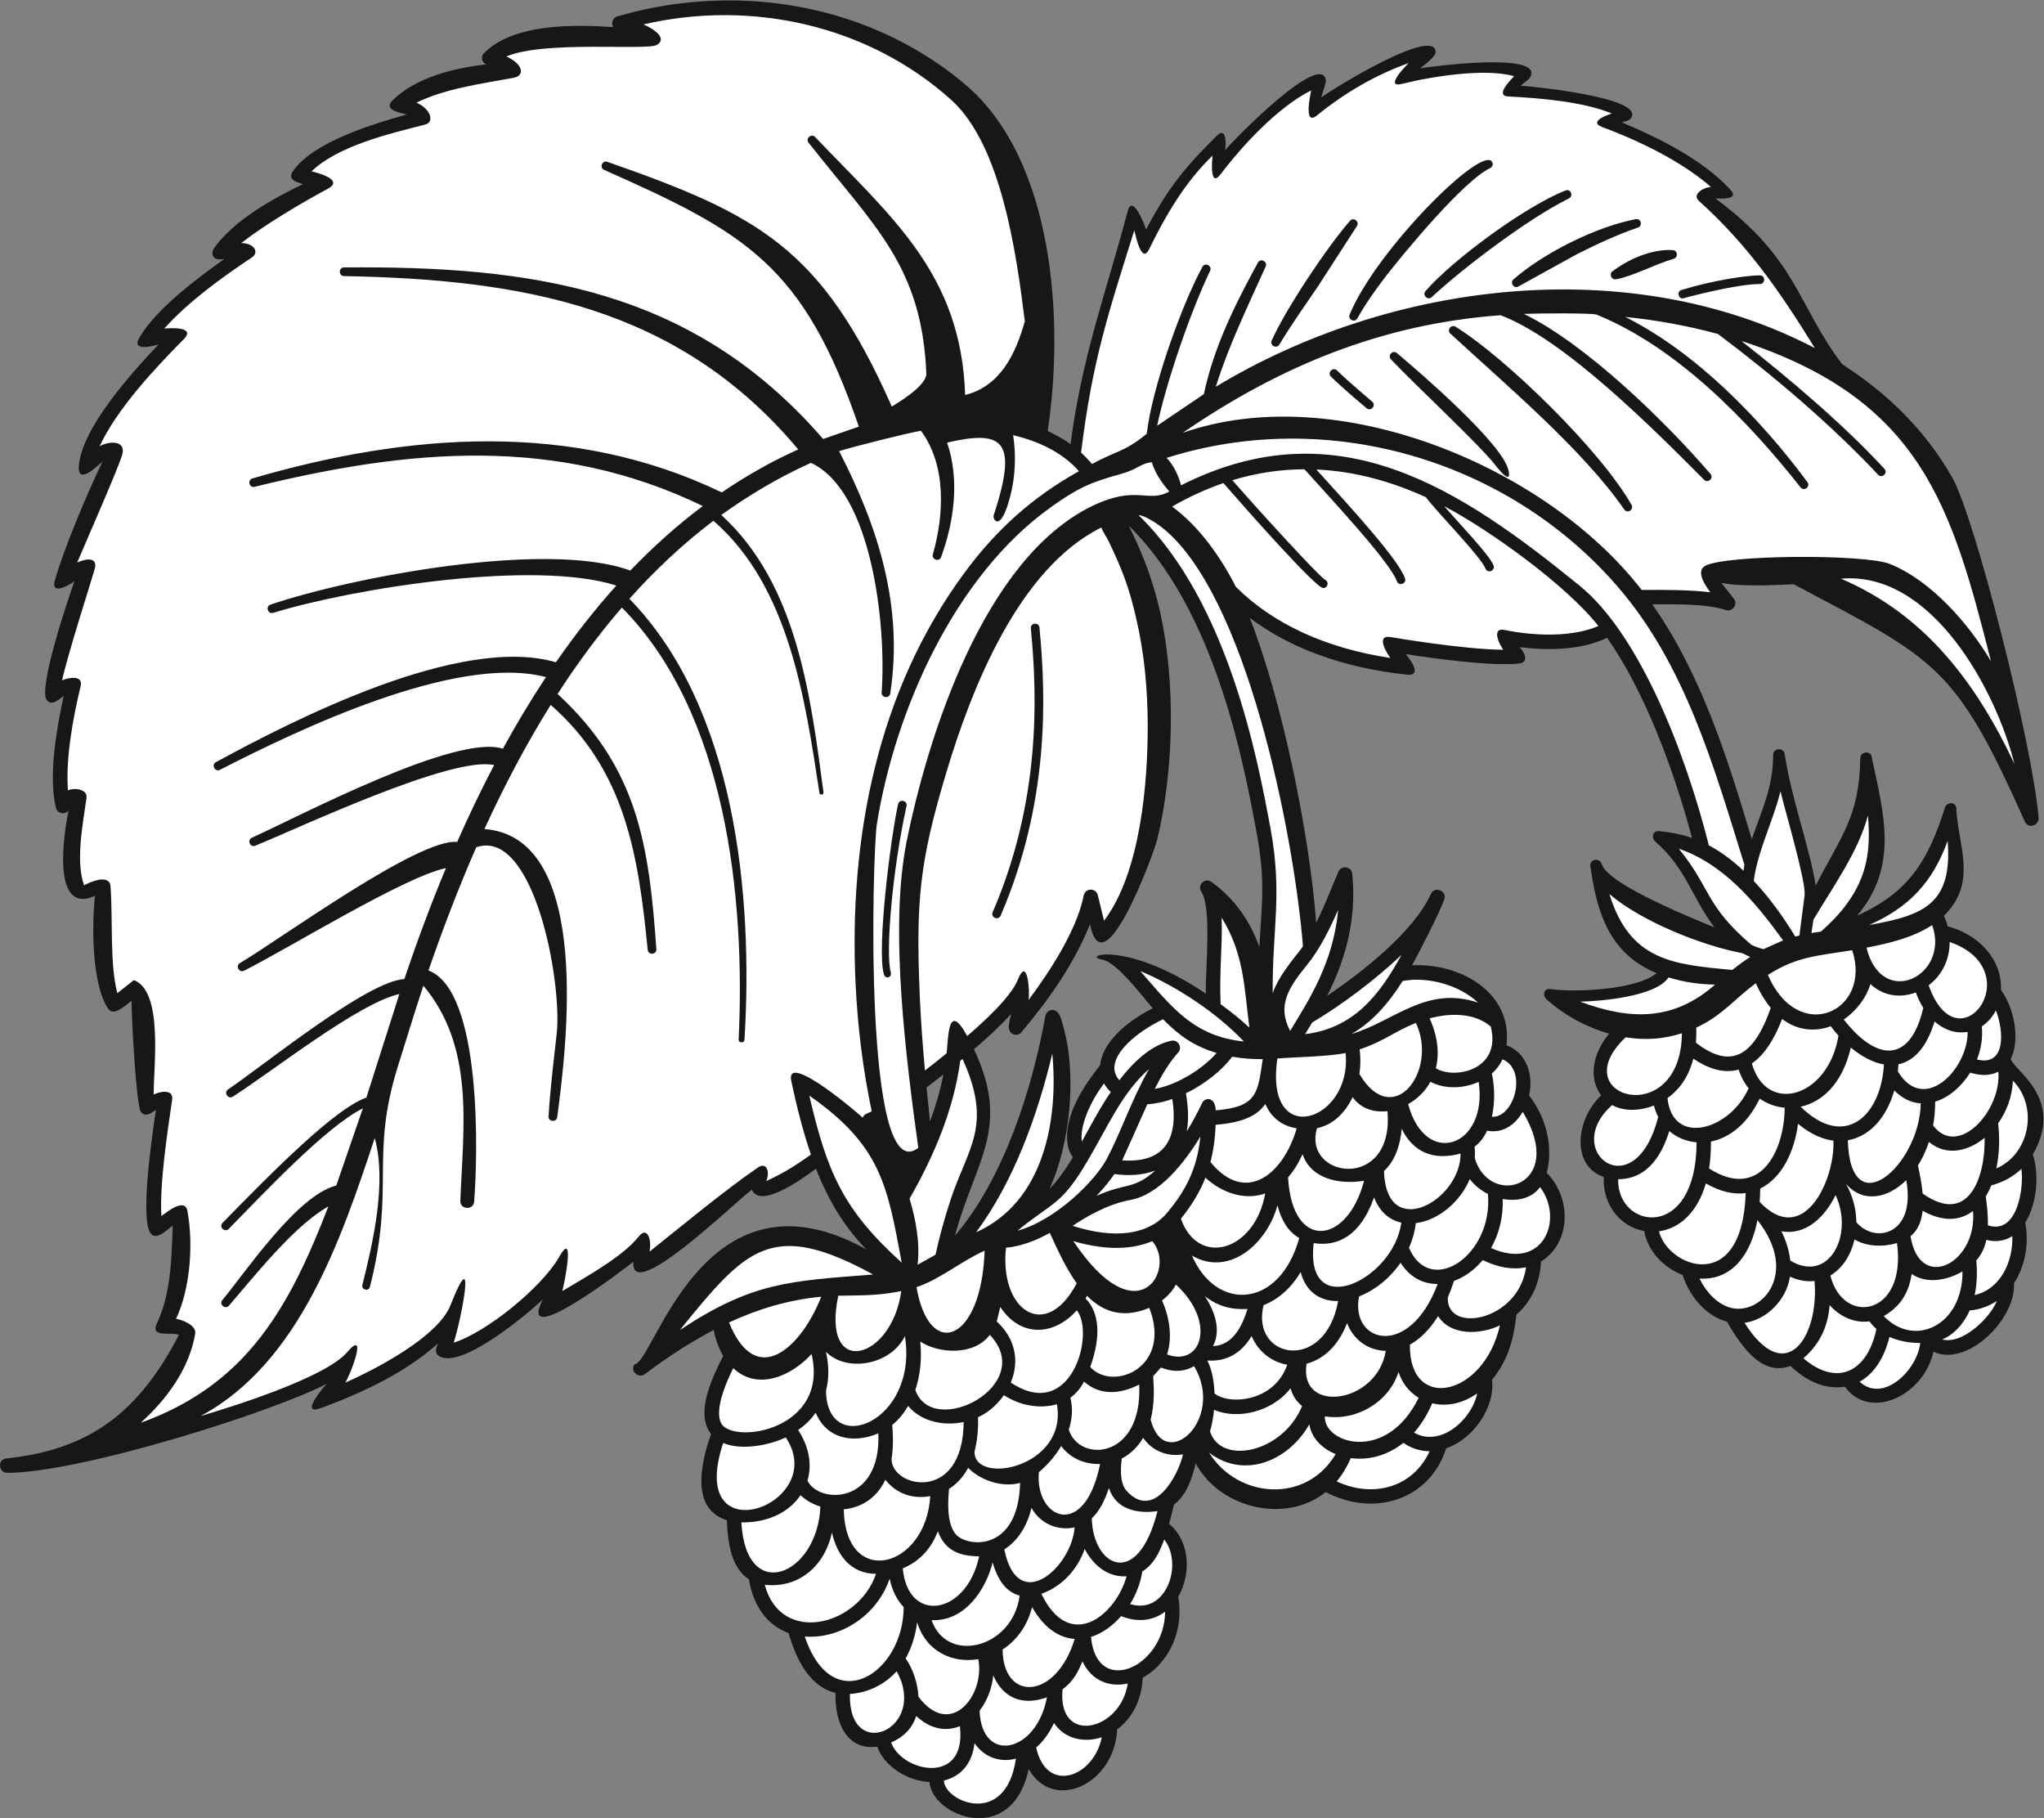 <?xml version="1.0" encoding="UTF-8" standalone="no"?>
<svg
   xmlns:dc="http://purl.org/dc/elements/1.1/"
   xmlns:cc="http://creativecommons.org/ns#"
   xmlns:rdf="http://www.w3.org/1999/02/22-rdf-syntax-ns#"
   xmlns:svg="http://www.w3.org/2000/svg"
   xmlns="http://www.w3.org/2000/svg"
   viewBox="0 0 471.76 419.533"
   height="419.533"
   width="471.76"
   xml:space="preserve"
   id="svg2"
   version="1.1"><rect x="0" y="0" width="471.76" height="419.533" fill="#808080" stroke="none"/><defs
     id="defs6" /><g
     transform="matrix(1.333,0,0,-1.333,0,419.533)"
     id="g10"><g
       transform="scale(0.1)"
       id="g12"><path
         id="path14"
         style="fill:#181717;fill-opacity:1;fill-rule:nonzero;stroke:none"
         d="m 3481.5,1314.32 c 16.76,33.14 6.01,87.57 -16.86,119.31 1.98,55.11 -41.09,96.9 -92.28,110.09 -1.59,6.16 -3.88,12.3 -6.52,18.45 59.47,58.14 23.76,122.58 21.39,186.03 -0.44,11.66 -16.39,11.37 -19.62,1.21 -29.22,-91.81 -62.03,-146.48 -152.03,-187.09 72.61,86.08 45.79,176.68 25.33,273.79 -0.66,12.03 -19.64,11.15 -19.84,-0.92 -1.6,-102.18 -33.85,-135.83 -77.27,-220.83 -10.02,64.44 -41.73,148.71 -53.75,227.8 -1.78,11.72 -19.86,10.57 -19.87,-1.53 -0.04,-56.08 -19.5,-94.68 -37.02,-145.99 -41.98,139.8 -86.89,284.91 -172.32,406.53 37.51,0.03 92.1,1.54 127.59,-9.9 11.41,-3.68 21.48,10.43 13.4,19.98 l -21.38,27.05 c 41.36,-8.48 122.47,-1.82 125.4,-2.44 246.66,-130.98 278.37,-137.98 400.17,-411 5.67,-12.75 24.27,-6.91 23.74,6.52 -10.67,129.87 -110.94,520.92 -149.12,588.48 -74.71,132.25 -187.19,191.88 -191.9,198.12 -77.24,102.27 -76.36,180.64 -218.63,285.84 6.39,-0.15 42.88,-3.39 26.26,14.81 -47.56,52.05 -123.82,89.8 -188.29,116.76 5.03,1.7 12.42,2.68 15.81,7.32 25.59,34.98 -165.25,54.46 -190.84,56.24 4.38,4.23 13.81,9.82 16.55,15.03 23.73,44.81 -178.06,17.31 -190.76,14.97 5.86,5.11 27.21,19.96 26.96,28.35 -1.28,44.63 -174.71,-61.46 -197.95,-78.67 1.35,6.94 8.61,25.8 7.79,30.33 -8.75,49.06 -155.14,-98.85 -174.36,-121.64 1.61,10.31 2.36,42.57 -14.8,24.57 -55.22,-54.39 -85.04,-91.32 -122.08,-162.03 -1.81,5.96 -23.34,63.85 -31.86,31.77 -37.62,-141.65 -79.1,-250.83 -98.95,-403.15 -12.61,9.02 -25.63,16.36 -39.59,22.67 28.43,185.6 12.93,468.81 -143.31,600.37 -113.94,95.94 -257.33,143.64 -402.49,144.98 h -13.15 c -62.65,-0.61 -125.48,-9.86 -186.24,-27.58 -7.86,-2.3 -11.26,-11.65 -6.96,-18.53 -67.717,4.45 -172.495,6.84 -224.077,-45.37 -5.859,-5.93 -3.593,-16.14 4.145,-19.29 -55.078,-5.96 -121.352,-22.16 -162.309,-62.19 -17.254,-16.88 15.231,-21.76 24.551,-24.55 -56.656,-15.72 -162.984,-47.51 -197.347,-98.61 -9.618,-14.31 8.16,-19.13 17.906,-21.65 -52.446,-25.29 -121.063,-63.52 -154.77,-112 -3.441,-4.94 -5.672,-22.98 18.739,-17.53 -46.754,-33.34 -117.579,-85.88 -147.204,-136.02 -14.996,-25.39 23.731,-14.63 32.864,-12.25 -43.914,-46.52 -134.368,-145.34 -137.868,-211.81 -1.718,-32.64 34.223,3.83 40.879,8.92 -26.652,-55.56 -65.296,-146.69 -82.129,-204.53 -8.352,-28.71 25.593,-8.35 33.653,-2.56 -8.629,-23.35 -64.27,-187.13 -47.629,-205.83 9.641,-10.84 20.719,2.15 28.906,7.36 -11.957,-56.41 -26.754,-137.35 -13.336,-193.53 2.398,-10.02 15.739,-12.82 21.965,-4.4 -8.203,-38.87 -30.645,-182.49 45.707,-147.91 -5.371,-46.53 -6.359,-151.78 22.633,-195.34 9.824,-14.78 31.406,6.9 40.601,13.76 0.157,-33.27 8.172,-181.32 16.157,-192.21 7.867,-10.72 18.32,-1.78 26.195,3.24 -4.047,-25.89 -29.004,-188.21 -9.25,-213.73 10.188,-13.169 27.414,5.71 38.227,13.36 -2.086,-57.173 -2.754,-116.736 -27.418,-169.255 -12.286,-26.16 25.57,-13.77 38.144,-20 C 241.016,704.758 158.074,638.152 10.898,622.676 3.555,621.895 0.078,616.516 0,610.945 v -0.261 c 0.051,-6.407 4.605,-12.957 12.969,-12.911 130.355,0.793 462.824,106.946 552.539,154.09 -1.094,-1.383 -50.68,-57.175 -8.914,-41.668 70.011,25.957 145.242,60.696 201.687,111.621 -2.843,-7.312 -6.683,-16.203 1.758,-21.75 38.18,-25.078 157.449,76.379 179.82,97.922 -47.746,-92.383 144.241,55.125 156.881,65.274 -6.38,-74.688 173.91,101.458 205.11,124.768 15.51,-36.71 98.84,27.58 111.06,36.29 20.08,-52.02 47.93,-100.09 87.5,-140.023 -282.89,157.803 -368.57,-198.606 -401.73,-198.606 -8.41,-11.589 6.71,-25.476 18.07,-16.89 38.02,28.719 77.23,54.39 119.01,76.265 3.01,-15.73 8.17,-30.808 16.55,-44.761 -32.87,-62.739 -42.74,-107.61 -21.17,-135.305 -23.83,-66.992 -28.3,-131.934 27.32,-149.16 1.74,-40.996 8.2,-83.098 38.31,-102.402 7.66,-47.04 32.3,-79.825 68.64,-92.969 11.37,-39.871 34.14,-92.656 81.29,-103.535 -1.82,-52.391 20.37,-100.364 72.3,-93.008 11.21,-33.809 52.64,-59.735 90.43,-61.36 3.59,-58.805 142.09,-114.16 171.76,22.461 42.6,-75.387 148.52,-26.512 153.21,68.832 24.01,17.696 42.14,47.996 44.23,89.286 5.15,2.863 10.21,6.191 15.07,10.046 29.4,23.313 56.47,69.59 46.48,130.403 22.01,37.976 21.32,94.64 -15.92,126.023 2.83,10.324 5.6,21.477 8.45,33.352 19.93,14.48 30.14,40.398 37.68,71.281 41.11,-77.773 155.54,-105.48 225,-49.797 85.53,-44.504 180.22,-12.48 208.67,75.828 48.86,16.914 85.21,73.301 79.25,118.625 41.12,48.907 39.66,107.078 42.74,113.106 25.47,22.343 40.33,54.328 42.09,91.621 49.71,30.137 55.82,106.097 9.93,153.637 9.7,35.3 4.68,88.41 -30.48,133.75 7.9,35 -3.86,73.92 -39.17,86.88 10.94,91.96 -80.85,142.81 -163.52,138.4 8.78,15.65 48.79,92.92 55.94,114.58 4.81,14.57 -16.92,23.04 -23.25,9.07 -30.08,-66.47 -120.78,-136.6 -179.8,-176.58 27.35,53.9 52.15,124.96 43.64,211.43 -1.23,12.54 -18.9,15.29 -23.92,3.75 -12.65,-29.06 -22.86,-57.09 -38.55,-88.6 -11.73,155.61 -59.93,388.25 -115.01,527.63 70.77,-53.03 163.22,-86.6 272.03,-98.11 28.37,-2.94 4.49,27.78 -1.85,35.47 50.42,-7.76 150.23,-21.46 195.86,-16.17 19.47,2.25 8.34,20.03 1.4,28.25 37.24,-4.77 101.2,-7.82 151.32,16.21 64.18,-91.55 115.3,-227.19 146.93,-346.41 -18.98,6.5 -38.53,10.07 -57.51,11.82 -10.57,0.95 -13.28,-11.79 -6.21,-17.96 54.09,-47.22 62.24,-94.95 102.6,-148.88 -32.59,14.03 -183.84,73.44 -195.2,109.69 -3.7,11.83 -21.43,8.97 -19.62,-3.83 11.36,-80.59 32.72,-150.91 114.72,-184.97 -35.61,-29.55 -144.71,-33.45 -183.61,-27.48 -12.04,1.84 -14.71,-10.91 -6.49,-18.22 30.66,-27.15 67.38,-47.35 107.88,-59 -26.81,-31.73 -37.38,-74.6 -13.86,-106.88 -43.73,-40.73 -52.66,-121.76 4.55,-141.18 -2.48,-45.39 26.33,-85.85 70.13,-93.58 5.19,-33.049 32.43,-63.127 66.23,-75.952 12.82,-39.429 42.46,-71.765 76.95,-81.043 31.08,-54.113 65.26,-93.027 109.89,-76.511 29.18,-27.485 60.88,-41.25 94.27,-35.949 42.95,-59.668 136.51,-15.723 153.37,60.671 57,-27.683 143.07,55.332 139.37,118.372 19.14,29.21 26.45,68 19.59,105.042 20.61,33.06 24.38,84.25 13.08,117.93 56.09,97.16 -33.29,145.35 -38.27,165.41 v 0 z m -1306.49,395.7 c 16.04,-86.06 10.22,-119.47 5.47,-201.91 -15.87,45.15 -44.26,85.41 -83.51,112.87 -11.01,7.73 -24.46,-6.03 -17.02,-17.23 18.47,-27.79 7.05,-132.83 7.87,-176.45 -136.99,92.64 -217.03,65.64 -179.91,59.08 26.27,-4.65 69.19,-63.01 87.96,-84.37 -53.08,-27.01 -87.42,-63.53 -90.9,-97.8 -0.41,-3.83 -63.49,-70.7 -56.98,-134.01 1.06,-10.47 4.5,-19.22 9.76,-26.14 -13.51,-22.43 -26.27,-39.9 -40.63,-54.78 36.44,79.08 48.02,200.11 23.02,284.27 -2.26,7.62 -5.05,23.36 -15.73,25.26 -6.97,1.22 -13.2,-3.51 -14.43,-10.34 -22.68,-126.33 -71.92,-281.17 -156.43,-379.95 33.95,127.98 97.95,185.78 32.77,322.46 22.51,19.23 44.4,39.06 64.5,61.18 -1.74,-9.18 -8.39,-25.96 0.2,-33.17 5.28,-4.42 13.16,-3.76 17.61,1.55 47.18,56.14 91.1,118.37 118.67,186.97 23.1,-116.11 110.98,124.11 116.49,146.98 28.92,120.43 31.91,271.58 5.08,392.49 -11.64,52.45 -30.15,102.32 -54.51,150.24 149.48,-145.37 199.07,-411.36 220.65,-527.2 v 0 z m -541.55,-422.54 c -5.63,-28.55 -13.19,-54.23 -23.13,-81.53 -2.12,19.62 -4.1,39.23 -6.01,58.82 9.76,7.5 19.47,15.09 29.14,22.71 v 0 0" /><path
         id="path16"
         style="fill:#feffff;fill-opacity:1;fill-rule:nonzero;stroke:none"
         d="m 3454.47,1395.84 c 0.45,0.81 0.76,1.69 1.19,2.52 13.4,-33.07 19.07,-97.72 -32.71,-85.08 7.09,17.87 10.46,37.54 8.43,57.4 9.22,6.09 17.19,14.55 23.09,25.16 v 0 0" /><path
         id="path18"
         style="fill:#feffff;fill-opacity:1;fill-rule:nonzero;stroke:none"
         d="m 2936.98,1368.46 c 45.49,21.31 63.4,47.22 103.09,76.83 8.03,-17.79 16.79,-31.83 25.89,-42.82 -27.55,-78.49 -65.71,-109.76 -129.59,-60.09 0.69,8.11 0.93,16.78 0.61,26.08 v 0 0" /><path
         id="path20"
         style="fill:#feffff;fill-opacity:1;fill-rule:nonzero;stroke:none"
         d="m 3192.38,1382.57 c 22.26,15.11 39.19,37.97 46.14,61.25 21.94,-20.34 51.03,-24.94 78.63,-14.46 3.9,-10.41 8.25,-19.24 12.9,-26.75 -22.78,-97.46 -81.37,-92.48 -137.67,-20.04 v 0 0" /><path
         id="path22"
         style="fill:#feffff;fill-opacity:1;fill-rule:nonzero;stroke:none"
         d="m 3349.59,1379.12 c 18.46,-16.21 38.62,-21.22 57.3,-18.1 0.8,-63.45 -75.17,-143.72 -120.8,-68.47 0.43,4.08 0.76,8.23 0.95,12.44 28.36,6.1 49.35,31.03 62.55,74.13 v 0 0" /><path
         id="path24"
         style="fill:#feffff;fill-opacity:1;fill-rule:nonzero;stroke:none"
         d="m 3204.6,1333.95 c 17.81,-14.87 37.71,-25.92 57.38,-29.25 -5.16,-89.28 -67.98,-148 -144.25,-73.15 35.45,7.74 71.82,37.75 86.87,102.4 v 0 0" /><path
         id="path26"
         style="fill:#feffff;fill-opacity:1;fill-rule:nonzero;stroke:none"
         d="m 3033.25,1306.48 c 20.68,14.13 37.98,39.57 52.39,76.89 27.88,-21.03 58.25,-22 84.18,-12.48 4.14,-5.55 8.62,-11.01 13.38,-16.28 -17.27,-106.98 -124.55,-138.04 -149.95,-48.13 v 0 0" /><path
         id="path28"
         style="fill:#feffff;fill-opacity:1;fill-rule:nonzero;stroke:none"
         d="m 3010.37,1295.78 c 3.92,-12.14 9.77,-23.08 17.27,-32.35 -32.35,-72.58 -131.85,-101.16 -140.48,-16.98 18.5,13.39 35.9,33.79 44.71,68.28 23.25,-15.71 50.43,-26.62 78.5,-18.95 v 0 0" /><path
         id="path30"
         style="fill:#feffff;fill-opacity:1;fill-rule:nonzero;stroke:none"
         d="m 2962.47,1171.34 c 29.83,5.89 61.49,27.59 84.42,74.2 12.57,-8.75 27.27,-14.32 43.21,-15.74 -0.4,-74.46 -42.57,-161.47 -130.89,-105.17 2.15,13.74 3.32,29.23 3.26,46.71 v 0 0" /><path
         id="path32"
         style="fill:#feffff;fill-opacity:1;fill-rule:nonzero;stroke:none"
         d="m 3047.73,1089.8 c 39.2,19.42 59.45,66.29 65.46,112.13 22.94,-18.96 43.77,-26.9 61.31,-29.09 2.5,-71.65 -53.55,-185.098 -127.7,-106.02 0.51,7.41 0.87,15.03 0.93,22.98 v 0 0" /><path
         id="path34"
         style="fill:#feffff;fill-opacity:1;fill-rule:nonzero;stroke:none"
         d="m 3178.23,1078.52 c 32.31,-69.28 -11.93,-153.481 -78.43,-113.332 -1.93,17.71 -7.71,35.082 -15.34,50.752 43.82,-7.59 75.91,26.42 93.77,62.58 v 0 0" /><path
         id="path36"
         style="fill:#feffff;fill-opacity:1;fill-rule:nonzero;stroke:none"
         d="m 3210.98,1001.79 c 21.61,-12.767 50.56,-13.196 73.6,-6.231 17.08,-127.485 -94.2,-143.555 -115.33,-56.125 22.45,13.476 36,37.257 41.73,62.356 v 0 0" /><path
         id="path38"
         style="fill:#feffff;fill-opacity:1;fill-rule:nonzero;stroke:none"
         d="m 3214.14,1031.81 c -0.19,21.6 -5.69,44.42 -17.8,66.15 30.37,-34.91 73.64,-23.89 104.22,6.49 17.35,-95.21 -55.03,-110.778 -86.42,-72.64 v 0 0" /><path
         id="path40"
         style="fill:#feffff;fill-opacity:1;fill-rule:nonzero;stroke:none"
         d="m 3199.43,1173.51 c 40,7.05 67.96,42.06 80.43,86.29 13.37,-13.78 29,-21.38 45.82,-22.44 -1.82,-106.76 -122.13,-213.17 -126.25,-63.85 v 0 0" /><path
         id="path42"
         style="fill:#feffff;fill-opacity:1;fill-rule:nonzero;stroke:none"
         d="m 3328.93,1081.28 c -1.22,14.17 -3.95,30.3 -8.12,48.52 7.55,11.93 14.01,25.64 19.01,40.81 30.25,-25.29 67.82,-16.32 96.51,7.16 1.23,-68.91 -27.96,-152.79 -107.4,-96.49 v 0 0" /><path
         id="path44"
         style="fill:#feffff;fill-opacity:1;fill-rule:nonzero;stroke:none"
         d="m 3308,1007.41 c 11.92,9.78 18.87,24.11 20.96,44.11 31.27,-17.64 61.72,-19.74 87.17,-0.51 7.99,-90.112 -92.27,-142.194 -108.13,-43.6 v 0 0" /><path
         id="path46"
         style="fill:#feffff;fill-opacity:1;fill-rule:nonzero;stroke:none"
         d="m 3347.08,1199.14 c 2.35,12.95 3.5,26.77 3.58,41.19 23.63,7.17 45.23,25.69 60.64,50.19 17.48,-5.29 34.16,-5.83 48.73,1.65 5.77,-67.73 -70.05,-150.44 -112.95,-93.03 v 0 0" /><path
         id="path48"
         style="fill:#feffff;fill-opacity:1;fill-rule:nonzero;stroke:none"
         d="m 3375.74,1516.71 c 141.25,-49.08 14.6,-220.22 -36.35,-74.92 23.79,18.05 36.48,44.97 36.35,74.92 v 0 0" /><path
         id="path50"
         style="fill:#feffff;fill-opacity:1;fill-rule:nonzero;stroke:none"
         d="m 3345.42,1545.91 c 31.49,-87.48 -87.11,-146.98 -113.71,-39 38.91,7.45 80.25,17.26 113.71,39 v 0 0" /><path
         id="path52"
         style="fill:#feffff;fill-opacity:1;fill-rule:nonzero;stroke:none"
         d="m 3206.99,1502.51 c 34.97,-106.06 -93.3,-165.38 -145.97,-42.75 50.52,32 84.79,32.81 145.97,42.75 v 0 0" /><path
         id="path54"
         style="fill:#feffff;fill-opacity:1;fill-rule:nonzero;stroke:none"
         d="m 3487.91,1825.09 c -66,139.21 -153.52,257.68 -300.27,320.47 157.04,13.87 267.86,-192.08 300.27,-320.47 v 0 0" /><path
         id="path56"
         style="fill:#feffff;fill-opacity:1;fill-rule:nonzero;stroke:none"
         d="m 2354.19,1330.87 c 41.72,13.76 61.15,31.47 97.31,45.76 39.39,-82.7 -39.68,-187.01 -97.7,-88.47 1.97,13.83 2.21,28.22 0.39,42.71 v 0 0" /><path
         id="path58"
         style="fill:#feffff;fill-opacity:1;fill-rule:nonzero;stroke:none"
         d="m 2187.84,888.074 c 23.27,8.996 46.28,27.199 64.17,57.324 8.92,-34.05 33.06,-50.718 64.92,-50.242 -22.78,-125.461 -152.13,-100.097 -129.09,-7.082 v 0 0" /><path
         id="path60"
         style="fill:#feffff;fill-opacity:1;fill-rule:nonzero;stroke:none"
         d="m 2254.49,713.32 c -33.99,-81.711 -141.31,-102.715 -159.43,-43.601 3.25,10.508 5.65,23.426 6.91,37.234 43.24,-18.457 102.43,-1.738 132.54,37.102 4.06,-13.645 9.61,-21.723 19.98,-30.735 v 0 0" /><path
         id="path62"
         style="fill:#feffff;fill-opacity:1;fill-rule:nonzero;stroke:none"
         d="m 1381.93,671.914 c 12.78,9.043 21.59,17.703 30.55,29.856 18,-44.25 63.98,-54.575 108.25,-35.579 5.47,-123.086 -102.43,-123.269 -122.68,-81.875 8.37,27.981 2.72,58.899 -16.12,87.598 v 0 0" /><path
         id="path64"
         style="fill:#feffff;fill-opacity:1;fill-rule:nonzero;stroke:none"
         d="m 1262.23,858.152 c 51.09,23.625 103.72,39.289 159.66,44.485 -33.44,-85.86 -111.89,-162.508 -159.66,-44.485 v 0 0" /><path
         id="path66"
         style="fill:#feffff;fill-opacity:1;fill-rule:nonzero;stroke:none"
         d="m 1566.85,834.434 c 23.53,-149.7 -135.96,-211.661 -136.6,-94.075 4.68,18.196 5.84,40.403 -0.13,66.946 35.26,-36.035 111.86,-23.399 136.73,27.129 v 0 0" /><path
         id="path68"
         style="fill:#feffff;fill-opacity:1;fill-rule:nonzero;stroke:none"
         d="m 1451.46,904.395 c 39.5,0.878 67.45,-0.418 109.03,8.027 -16.4,-120.606 -139.51,-152.488 -109.03,-8.027 v 0 0" /><path
         id="path70"
         style="fill:#feffff;fill-opacity:1;fill-rule:nonzero;stroke:none"
         d="m 1883.44,1138.48 c 36.44,61.98 59.49,117.2 106,158.29 -28.94,-50.56 -49.71,-111.67 -73.15,-155.66 -19.32,-36.18 -85.98,-105.02 -154.55,-124.22 61.99,50.96 75.43,42.82 121.7,121.59 v 0 z m 137.61,-90.26 c -32.09,-38.49 -90.7,-46.33 -163.82,-22.88 18.93,12.91 59.21,37.58 99.73,44.81 51.31,9.14 95.01,66.24 121.47,109.76 -5.88,-58.1 -26.86,-95.03 -57.38,-131.69 v 0 z m 1351.25,643.67 c 8.3,-108.89 -40.16,-128.93 -136.04,-145.8 69.38,30.64 110.16,74.24 136.04,145.8 v 0 z m -1377.9,655.22 c -19.71,-1.76 -23.5,-11.99 -54.56,-20.54 -52.69,-14.52 -74.29,-24.31 -120.95,-57.69 -165.73,-118.53 -268.97,-350.42 -300.66,-548.19 -7.6,-47.51 -24.31,-634.95 71.75,-560.31 -20.38,148.64 -50.74,378.31 -20.35,529.34 37.01,183.89 133.82,490.58 321.34,581.58 77.28,37.51 96.07,4.32 133.69,25.2 -12.47,14.08 -25.27,32.48 -30.26,50.61 v 0 z m -424.79,-595.16 c -24.96,-112.36 -36.46,-255.06 -27.35,-287.46 2.66,-9.5 -9.27,-12.96 -11.95,-3.44 -12.4,44.13 11.78,236.15 24.67,294.16 2.13,9.59 16.79,6.43 14.63,-3.26 v 0 z m 1165.6,381.33 c -205.71,167.11 -418.53,311.01 -690.3,173.91 -4.12,16.56 -13.09,35.31 -24.99,47.5 277.29,87.77 588.51,-1.76 779.58,-221.25 118.47,-136.08 167.82,-312.71 220.73,-482.7 l -1.27,-10.82 c -17.91,16.9 -37.91,32.25 -60.18,44.08 -41.28,163.81 -121.08,365.88 -223.57,449.28 v 0 z m -479.23,-623.51 c -1.47,-5.71 -40.53,-46.22 -52.37,-81.74 -1,110.86 17.46,171.44 -4.03,286.56 -22.05,118.34 -72.72,390.09 -228.24,540.99 10.56,-0.37 30.88,-13.88 39.45,-20.51 146.62,-113.43 229.41,-530.48 245.19,-725.3 v 0 z m 480,-96.31 c 35.03,0.52 131.63,8.88 152.98,41.89 26.48,-8.12 53.04,-12.01 80.52,-12.39 -70.56,-62.43 -145.52,-62.43 -233.5,-29.5 v 0 z m 50.63,186.23 c 53.76,-46.22 158.39,-88.99 230.48,-102.42 4.35,-2.41 8.82,-4.54 13.41,-6.4 -10.88,-7.05 -21.23,-14.68 -31.19,-22.58 -102.72,9.52 -177.24,15.92 -212.7,131.4 v 0 z m 120.28,78.44 c 78.51,-27.22 133.03,-93.15 180.41,-158.66 l -33.85,-15.16 c -7.27,1.8 -14.33,4.24 -21.03,7.49 -80.22,68.43 -69.94,97.92 -125.53,166.33 v 0 z m 175.88,99.55 c 8.02,-33.59 43.62,-153.87 41.91,-179.23 l -9.1,-70.45 c -2.4,-0.6 -4.78,-1.29 -7.17,-1.93 -20.7,34.08 -44.39,67.14 -71.89,96.3 6.71,52.15 34.25,105.11 46.25,155.31 v 0 z m 57.05,-222.44 c 33.4,56.31 77.87,117.67 94.38,180.29 5.16,-58.23 -1.18,-104.85 -36.67,-153.01 -12.62,-17.39 -27.98,-33.09 -44.55,-47.76 l -16.52,-2.53 c 1.18,7.65 2.31,15.34 3.36,23.01 v 0 z m -822.96,16.99 c -8.22,-92.7 -52.47,-158.79 -83,-209.4 -23.35,43.53 -2.47,75.33 28.97,113.9 22.38,27.45 39.99,63.22 54.03,95.5 v 0 z m 109.73,-77.87 c -39.36,-72.18 -83.97,-126.85 -166.93,-137.23 l 12.27,20.1 c 52.24,31.12 109.92,74.58 154.66,117.13 v 0 z m 132.55,-82.64 c -89.53,30.27 -145.29,-32.25 -219.26,-54.38 35.07,20.16 63.08,51.21 88.83,91.91 44.1,7.97 98.01,-6.91 130.43,-37.53 v 0 z m -405.45,-67.25 c -87.15,8.92 -124.6,59.31 -179.3,121.86 63.21,-26.29 132.5,-72.39 179.3,-121.86 v 0 z m -38.52,214.43 c 38.92,-62.45 39.13,-121.56 48.07,-190.44 -18.03,16.67 -30.72,26.47 -49.8,40.62 -2.54,55.01 3.51,102.85 1.73,149.82 v 0 z M 1177.23,845.098 c 114.63,141.093 158.45,192.202 334.48,96.062 -145.58,-11.433 -208.51,-13.055 -334.48,-96.062 v 0 z m 224.06,405.672 c 124.12,-86.64 135.03,-155.2 160,-289.09 -101.45,91.46 -129.22,156.43 -160,289.09 v 0 z m 261.33,60.25 c 1.33,1.1 2.63,2.16 3.94,3.26 52.53,-115.13 9.88,-152.61 -20.15,-242.21 -10.64,-31.86 -19.37,-63.89 -26.66,-96.738 l -30.96,-17.297 c 4.39,38.031 -2.97,77.655 -13.91,114.385 42.16,73.87 76.37,153.75 87.74,238.6 v 0 z m 27.43,-296.86 c 65.02,87.19 106.96,204.1 131.95,309.32 10.98,-116.18 -15.07,-257.07 -131.95,-309.32 v 0 0" /><path
         id="path72"
         style="fill:#feffff;fill-opacity:1;fill-rule:nonzero;stroke:none"
         d="m 1911.56,1271.86 c 2.8,-5.04 6.59,-10.06 11.73,-14.97 -19.64,-28.78 -32.07,-52.86 -50.15,-85.91 -3.78,26.02 12.99,67.09 38.42,100.88 v 0 0" /><path
         id="path74"
         style="fill:#feffff;fill-opacity:1;fill-rule:nonzero;stroke:none"
         d="m 2053.32,1254.8 c 32.81,15.94 62.63,39.72 80.07,63.31 17.62,-3.14 35.33,-4.35 52.95,-4.18 -8.63,-59.37 -9.63,-82.74 -81.43,-88.62 -0.59,23.3 -18.39,23.77 -23.93,11.9 -7.35,-15.67 -16.21,-32.21 -26.18,-48.29 3.49,18.76 2.95,40.8 -1.48,65.88 v 0 0" /><path
         id="path76"
         style="fill:#feffff;fill-opacity:1;fill-rule:nonzero;stroke:none"
         d="m 2106.5,1324.55 c -24.42,-27.82 -67.69,-55 -107.15,-62.19 12.51,24.72 25.94,47.09 40.45,62.72 8.31,8.92 0.04,23.32 -11.88,20.7 -30.03,-6.68 -59.41,-28.87 -89.81,-68.31 -29.87,33.25 23.64,80.71 75.57,105.51 28.22,-28.69 53.7,-46.53 92.82,-58.43 v 0 0" /><path
         id="path78"
         style="fill:#feffff;fill-opacity:1;fill-rule:nonzero;stroke:none"
         d="m 1943.07,1138.72 43.47,97.11 c 14.07,0.79 28.69,4.01 43.22,9.09 11.78,-75.97 -19.34,-110.97 -86.69,-106.2 v 0 0" /><path
         id="path80"
         style="fill:#feffff;fill-opacity:1;fill-rule:nonzero;stroke:none"
         d="m 2000.27,1121.07 c -38.01,-33.81 -49.9,-20.46 -101.59,-43.69 12.63,13.32 23.12,26.32 30.8,37.6 22.75,-3.07 47.92,-2.66 70.79,6.09 v 0 0" /><path
         id="path82"
         style="fill:#feffff;fill-opacity:1;fill-rule:nonzero;stroke:none"
         d="m 1544.84,680.645 c 10.86,8.839 20.05,20.046 27.56,32.949 22.56,-27.141 61.76,-35.274 96.15,-27.793 -0.9,-140.488 -124.86,-114.656 -124.88,-64.063 2.62,16.36 3.26,35.828 1.17,58.907 v 0 0" /><path
         id="path84"
         style="fill:#feffff;fill-opacity:1;fill-rule:nonzero;stroke:none"
         d="m 1593.36,824.988 c 32.28,-20.906 92.96,-24.922 120.39,11.672 83.05,-87.176 -99.46,-181.23 -128.89,-95.351 8.39,24.863 11.55,53.515 8.5,83.679 v 0 0" /><path
         id="path86"
         style="fill:#feffff;fill-opacity:1;fill-rule:nonzero;stroke:none"
         d="m 1738.1,732.195 c 26.79,-17.207 61.48,-24.629 91.89,-15.586 19.23,-109.597 -143.8,-141.375 -142.69,-81.953 4.67,17.446 6.78,37.383 6.13,59.453 17.73,8.008 33.27,21.789 44.67,38.086 v 0 0" /><path
         id="path88"
         style="fill:#feffff;fill-opacity:1;fill-rule:nonzero;stroke:none"
         d="m 1643.23,570.098 c 13.76,8.613 24.85,20.925 33.11,36.394 21.06,-21.726 58.8,-34.629 89.92,-26.109 -3.2,-119.942 -91.01,-111.594 -110.92,-89.399 -11.98,13.364 -16.02,40.024 -12.11,79.114 v 0 0" /><path
         id="path90"
         style="fill:#feffff;fill-opacity:1;fill-rule:nonzero;stroke:none"
         d="m 1785.98,537.063 c 15.44,-27.368 44.76,-39.907 74.63,-33.723 -4.59,-67.852 -98.17,-153.738 -121.7,-38.067 25.32,16.043 40.11,43.165 47.07,71.79 v 0 0" /><path
         id="path92"
         style="fill:#feffff;fill-opacity:1;fill-rule:nonzero;stroke:none"
         d="m 1798.8,599.004 c 14.17,11.816 28.06,27.422 38.62,45.176 15.72,-21.321 40.58,-31.731 67.31,-31.075 -26.94,-133.664 -113.28,-94.699 -105.93,-14.101 v 0 0" /><path
         id="path94"
         style="fill:#feffff;fill-opacity:1;fill-rule:nonzero;stroke:none"
         d="m 1750.13,754.109 c 15.69,37.668 7.45,76.758 -24.31,105.625 l 6.08,25.09 c 36.23,-54.316 94.08,-48.918 132.53,-5.73 32.03,-39.707 -9.16,-195.18 -114.3,-124.985 v 0 0" /><path
         id="path96"
         style="fill:#feffff;fill-opacity:1;fill-rule:nonzero;stroke:none"
         d="m 1741.82,987.402 c 26.15,2.657 51.92,12.325 75.88,25.748 13.06,-28.638 27.41,-60.259 46.53,-87.291 -53.81,-102.304 -134.15,-46.601 -122.41,61.543 v 0 0" /><path
         id="path98"
         style="fill:#feffff;fill-opacity:1;fill-rule:nonzero;stroke:none"
         d="m 1704.84,982.395 c -5.21,-158.43 -95.93,-191.329 -117.95,-63.118 40.88,13.536 76.27,44.395 117.95,63.118 v 0 0" /><path
         id="path100"
         style="fill:#feffff;fill-opacity:1;fill-rule:nonzero;stroke:none"
         d="m 1469.97,535.938 c 16.55,3.085 46.01,13.75 63.03,49.929 18.63,-24.219 47.6,-34.004 77.66,-28.355 -7.11,-125.864 -147.07,-160.989 -149.72,-22.793 3.04,0.261 6.04,0.664 9.03,1.219 v 0 0" /><path
         id="path102"
         style="fill:#feffff;fill-opacity:1;fill-rule:nonzero;stroke:none"
         d="m 1623.88,496.719 c 12.69,-34.688 38.6,-43.028 71.48,-43.485 -22.16,-102.882 -123.62,-117.043 -132.26,-20.761 33.04,13.672 50.95,38.535 60.78,64.246 v 0 0" /><path
         id="path104"
         style="fill:#feffff;fill-opacity:1;fill-rule:nonzero;stroke:none"
         d="m 1587.99,339.18 c 15.52,-51.532 62.28,-71.438 105.86,-63.867 12.13,-62.372 -48.13,-139.004 -103.56,-65.071 -1.27,24.946 -10.6,50.11 -22.26,66.235 10.86,19.246 17.22,41.035 19.96,62.703 v 0 0" /><path
         id="path106"
         style="fill:#feffff;fill-opacity:1;fill-rule:nonzero;stroke:none"
         d="m 1612.99,342.82 c 59.57,-2.515 94.78,55.746 105.68,99.836 8.67,-30.09 23.18,-51.277 46.78,-57.297 -11.86,-91.199 -125.9,-119.5 -152.46,-42.539 v 0 0" /><path
         id="path108"
         style="fill:#feffff;fill-opacity:1;fill-rule:nonzero;stroke:none"
         d="m 1787,365.422 c 23.91,-42.055 52.32,-53.664 73.73,-55.149 -32.02,-105.742 -123.97,-109.582 -124.79,-18.308 23.53,15.308 42.73,40.047 51.06,73.457 v 0 0" /><path
         id="path110"
         style="fill:#feffff;fill-opacity:1;fill-rule:nonzero;stroke:none"
         d="m 1803.11,388.418 c 38.08,13.613 63.28,44.324 75,77.668 14.37,-28.195 40.72,-49.668 72.5,-47.309 -18.21,-66.55 -97.97,-133.297 -147.5,-30.359 v 0 0" /><path
         id="path112"
         style="fill:#feffff;fill-opacity:1;fill-rule:nonzero;stroke:none"
         d="m 1890.42,519.031 c 13.5,12.793 22.82,31.621 29.6,52.571 12.18,-38.079 50.68,-45.079 84.16,-40.02 C 1969.52,394.387 1892,436.055 1890.42,519.031 v 0 0" /><path
         id="path114"
         style="fill:#feffff;fill-opacity:1;fill-rule:nonzero;stroke:none"
         d="m 1850.57,672.609 c 5.86,17.821 7.5,36.668 2.65,55.211 9.85,7.035 17.84,16.41 23.73,27.953 28.42,-25.492 64.1,-21.222 95.53,-5.16 6.19,-129.859 -104.2,-135.879 -121.91,-78.004 v 0 0" /><path
         id="path116"
         style="fill:#feffff;fill-opacity:1;fill-rule:nonzero;stroke:none"
         d="m 1887.63,780.977 c 18.95,52.257 16.18,94.48 -8.15,118.742 0.91,1.511 1.79,3.015 2.65,4.566 31.28,-31.941 67.75,-37.906 107.67,-20.816 40.51,-103.071 -62.58,-145.91 -102.17,-102.492 v 0 0" /><path
         id="path118"
         style="fill:#feffff;fill-opacity:1;fill-rule:nonzero;stroke:none"
         d="m 1858.48,998.898 c 45.81,-13.371 95.09,-17.707 136.6,-0.039 42.45,-48.546 -25.22,-166.828 -136.6,0.039 v 0 0" /><path
         id="path120"
         style="fill:#feffff;fill-opacity:1;fill-rule:nonzero;stroke:none"
         d="m 2044.64,1037.69 c 17.45,21.63 32.04,44.24 42.52,71.08 26.94,-25.2 66.84,-40.34 103.48,-27.32 -17.43,-99.509 -115.78,-128.884 -146,-43.76 v 0 0" /><path
         id="path122"
         style="fill:#feffff;fill-opacity:1;fill-rule:nonzero;stroke:none"
         d="m 2211.85,1060.98 c 6.56,-25.75 18.01,-45.32 37.72,-56.76 -34,-122.579 -143.82,-127.822 -185.69,-30.443 65.51,-37.957 131.09,22.895 147.97,87.203 v 0 0" /><path
         id="path124"
         style="fill:#feffff;fill-opacity:1;fill-rule:nonzero;stroke:none"
         d="m 2426.36,1030.86 c -13.72,-99.876 -167.97,-172.747 -151.73,-35.391 41.42,-6.61 81.15,12.691 104.51,79.081 8.31,-21.95 24.04,-38.57 47.22,-43.69 v 0 0" /><path
         id="path126"
         style="fill:#feffff;fill-opacity:1;fill-rule:nonzero;stroke:none"
         d="m 2396.28,1120.18 c 19.98,18.33 28.31,46.38 30.74,73.13 20.21,-41.34 55.59,-55.25 101.87,-42.85 0.57,-81.18 -128.87,-153.702 -132.61,-30.28 v 0 0" /><path
         id="path128"
         style="fill:#feffff;fill-opacity:1;fill-rule:nonzero;stroke:none"
         d="m 2230.25,1109.32 c 8.88,10.07 17.42,23.23 25.09,40.07 14.3,-42.4 62.45,-53.09 106.46,-46 -28.55,-110.726 -124.63,-122.902 -131.55,5.93 v 0 0" /><path
         id="path130"
         style="fill:#feffff;fill-opacity:1;fill-rule:nonzero;stroke:none"
         d="m 2262.27,786.691 c 28.08,7.34 54.76,29.942 70.07,70.34 10.8,-28.457 36.05,-47.414 67.05,-48.054 -14.55,-91.661 -151.08,-110.571 -137.12,-22.286 v 0 0" /><path
         id="path132"
         style="fill:#feffff;fill-opacity:1;fill-rule:nonzero;stroke:none"
         d="m 2421.43,772.234 c 6.72,-19.312 17.37,-33.726 34.96,-44.453 -55.61,-113.64 -164.89,-79.176 -162.45,-32.176 53.74,-8.75 110.66,24.161 127.49,76.629 v 0 0" /><path
         id="path134"
         style="fill:#feffff;fill-opacity:1;fill-rule:nonzero;stroke:none"
         d="m 2353.11,903.105 c 27.24,10.926 52.44,30.372 71.88,58.379 15.67,-24.55 37.63,-36.796 64.2,-36.796 -49.24,-130.989 -151.78,-101.747 -136.08,-21.583 v 0 0" /><path
         id="path136"
         style="fill:#feffff;fill-opacity:1;fill-rule:nonzero;stroke:none"
         d="m 2439.6,987.355 c 5.88,13.165 10.02,27.415 11.82,42.665 40.44,5.16 77.63,38.38 93.35,76.14 8.29,-10.6 18.97,-19.34 31.48,-25.61 9.58,-105.921 -99.82,-179.495 -136.65,-93.195 v 0 0" /><path
         id="path138"
         style="fill:#feffff;fill-opacity:1;fill-rule:nonzero;stroke:none"
         d="m 2438.15,1236.09 c 16.39,9.31 29.36,22.05 38.59,38.59 24.9,-13.13 57.51,-11.87 83.51,-0.14 16.56,-112.1 -92.14,-150.81 -122.1,-38.45 v 0 0" /><path
         id="path140"
         style="fill:#feffff;fill-opacity:1;fill-rule:nonzero;stroke:none"
         d="m 2402.3,1223.94 c 12.16,-140.05 -147.73,-116.54 -121.94,-29.53 28.09,5.76 48.96,26.92 61.66,53.82 13.91,-20.03 36.87,-27.12 60.28,-24.29 v 0 0" /><path
         id="path142"
         style="fill:#feffff;fill-opacity:1;fill-rule:nonzero;stroke:none"
         d="m 2211.74,1315.05 c 34.92,2.69 86.4,3.21 118.06,9.4 12.02,-118.56 -141.46,-168.76 -118.06,-9.4 v 0 0" /><path
         id="path144"
         style="fill:#feffff;fill-opacity:1;fill-rule:nonzero;stroke:none"
         d="m 2245.11,1194.14 c -22.28,-77.85 -87.43,-133.94 -149.24,-58.36 4.92,19.04 8.02,40.24 8.9,64.47 48.04,3.9 72.5,16.28 86.1,36.11 10.19,-23.76 28.62,-37.99 54.24,-42.22 v 0 0" /><path
         id="path146"
         style="fill:#feffff;fill-opacity:1;fill-rule:nonzero;stroke:none"
         d="m 243.633,684.465 c 44.941,40.39 84.105,93.394 94.371,154.375 2.394,14.258 -22.785,24.18 -33.195,25.508 24.882,52.636 30.246,130.332 19.664,186.912 -4.446,23.7 -36.321,-2.67 -44.993,-8.88 -3.503,54.88 10.829,148.09 18.567,201.33 2.754,19 -21.113,14.43 -31.91,8.97 -0.532,47.72 17.261,178.57 -34.348,198.06 l -28.637,-22.6 c -13.484,50.59 -7.464,131.66 -11.875,185.27 -1.824,22.22 -37.062,6.39 -45.711,1.39 -15.132,41.49 -1.828,107.58 4.145,151.02 2.262,16.47 -22.266,18.07 -32.117,13.39 -4.031,56.81 8.773,125.06 21.996,180.34 4.726,19.76 -21.188,15.02 -32.11,10.04 9.985,46.62 56.622,190.53 57.333,196.03 2.585,19.77 -20.747,12.7 -31.086,7.97 12.933,31.15 74.593,170.87 78.339,188.26 5.243,24.33 -24.566,21.54 -39.527,13.06 29.91,64.34 95.32,134.6 145.399,184.95 22.609,22.75 -24.477,19.62 -33.579,18.69 42.868,47.5 99.075,87.95 151.914,123.22 11.735,7.82 6.188,23.87 -18.515,24.87 41.445,32.16 103.332,68.95 149.898,93.97 29.145,15.68 -18.824,27.69 -28.183,30.12 45.961,44.11 133.656,64.84 195.961,80.73 17.89,4 10.07,27.83 -14.45,38.13 51.711,25.05 112.5,32.52 168.723,43.18 19.551,3.69 16.023,23.86 -13.031,36.72 66.234,28.28 244.144,9.78 260.724,20.12 20.7,12.91 -11.46,30.58 -23.4,35.37 186.91,43.41 389.14,-1.21 532.98,-130.6 86.91,-78.19 112.84,-265.9 127.43,-383.09 -15.47,-55.63 -42.1,-112.67 -103.32,-127.72 -6.73,209.81 -127.58,307.81 -259.78,446.57 -6.33,6.64 -17.11,-2.46 -11.35,-9.79 113.75,-144.89 196.9,-213.61 204,-401.85 -3.8,-21.64 -48.05,-47.48 -59.85,-55.02 -121.65,275.65 -232.23,332.53 -492.71,423.75 -8.71,3.07 -14,-10.18 -5.48,-13.95 245.31,-109.01 345.17,-164.42 441.12,-444.44 l -61.86,-21.45 c -226.63,262 -507.766,299.62 -829.59,297.02 -9.5,-0.07 -9.555,-14.82 -0.024,-15 306.414,-5.84 578.464,-51.71 786.504,-300.04 -46.31,-20.88 -90.43,-45.82 -132.31,-74.44 -259.854,125.05 -543.338,102.66 -812.717,24.23 -9.148,-2.66 -5.539,-16.8 3.762,-14.53 266.84,65.49 522.414,89.53 775.985,-33.29 -44.89,-33.66 -86.67,-71.24 -125.41,-111.66 -145.185,52.98 -481.493,-11.17 -623.04,-58.96 -9.024,-3.03 -4.574,-17.07 4.586,-14.27 139.879,42.73 451.898,92.57 594.264,47.28 -37.8,-41.93 -72.506,-86.47 -104.612,-132.83 -166.414,48.62 -455.89,-100.71 -588.773,-172.91 -8.407,-4.55 -1.543,-17.63 6.992,-13.26 128.019,65.62 407.887,201.84 564.535,160.5 -26.668,-40.25 -51.48,-81.68 -74.605,-123.98 -80.778,26.46 -348.207,-114.76 -434.719,-154.11 -8.625,-3.93 -2.918,-17.38 5.91,-13.78 77.105,31.41 340.969,156.13 413.645,139.63 -22.903,-43.6 -44.125,-88.05 -64.004,-133.09 -66.02,7 -303.446,-166.35 -376.2,-209.74 -8,-4.78 -1.175,-17.38 7.219,-13.15 79.563,40.11 277.539,162.56 349.543,177.64 -26.391,-63.17 -50.223,-127.27 -71.984,-192.07 -64.485,-3.5 -241.285,-147.76 -305.278,-191.06 -7.906,-5.35 0.129,-17.69 8.207,-12.54 68.653,43.9 217.918,162.04 288.442,177.71 l -57.16,-179.31 c -54.051,-18.86 -160.598,-126.33 -249.075,-216.87 -6.894,-7.06 4.051,-17.33 10.723,-10.49 63.559,65.07 169.442,177.44 232.305,208.76 L 582.25,1095.19 C 513.73,1077.75 425.043,944.832 384.805,896.641 378.77,889.402 390.246,879.98 396.41,887.148 439.395,936.934 510.043,1026.58 568.559,1058.9 501.266,884.863 427.891,750.703 243.633,684.465 v 0 0" /><path
         id="path148"
         style="fill:#feffff;fill-opacity:1;fill-rule:nonzero;stroke:none"
         d="m 1269.56,778.984 c 42.99,-40.617 102.6,-12.175 135.63,24.637 30.94,-132.098 -135.25,-156.785 -156.15,-120.672 -5.72,9.895 -9.65,35.188 20.52,96.035 v 0 0" /><path
         id="path150"
         style="fill:#feffff;fill-opacity:1;fill-rule:nonzero;stroke:none"
         d="m 1252.16,649.426 c 31.79,-13.274 79.64,-3.985 108.32,9.715 77.72,-116.321 -174.34,-207.864 -108.32,-9.715 v 0 0" /><path
         id="path152"
         style="fill:#feffff;fill-opacity:1;fill-rule:nonzero;stroke:none"
         d="m 1283.67,512.031 c 44.04,-0.715 81.54,16.16 102.42,47.129 8.77,-8.613 20.85,-15.508 34.42,-19.812 -5.02,-119.36 -129.24,-169.993 -136.84,-27.317 v 0 0" /><path
         id="path154"
         style="fill:#feffff;fill-opacity:1;fill-rule:nonzero;stroke:none"
         d="m 1324.2,403.992 c 59.5,-6.504 104.18,33.488 116.28,90.442 8.92,-39.7 32.58,-71.114 76.33,-71.493 -31.33,-90.968 -164.99,-123.546 -192.61,-18.949 v 0 0" /><path
         id="path156"
         style="fill:#feffff;fill-opacity:1;fill-rule:nonzero;stroke:none"
         d="m 1393.5,314.512 c 57.77,-4.903 124.05,33.429 146.89,100.097 4.06,-19.804 12.45,-36.711 24.26,-49.296 -0.2,-115.137 -123.6,-193.665 -171.15,-50.801 v 0 0" /><path
         id="path158"
         style="fill:#feffff;fill-opacity:1;fill-rule:nonzero;stroke:none"
         d="m 1471.57,215.027 c 31.08,1.914 60.81,16.582 80.93,39.328 55.43,-100.207 -84.05,-160.292 -80.93,-39.328 v 0 0" /><path
         id="path160"
         style="fill:#feffff;fill-opacity:1;fill-rule:nonzero;stroke:none"
         d="m 1542.93,131.105 c 21.66,9.336 36.29,23.875 43.45,45.797 24.6,-23.043 51.53,-27.371 75.6,-17.578 12.61,-103.883 -100.78,-79.707 -119.05,-28.219 v 0 0" /><path
         id="path162"
         style="fill:#feffff;fill-opacity:1;fill-rule:nonzero;stroke:none"
         d="m 1634.39,65.168 c 28.87,7.281 48.86,28.457 52.91,64.734 17.2,-25.129 44.81,-33.925 71.73,-26.797 -17.64,-121.132 -124.58,-73.718 -124.64,-37.937 v 0 0" /><path
         id="path164"
         style="fill:#feffff;fill-opacity:1;fill-rule:nonzero;stroke:none"
         d="m 1696.11,186.172 c 13.09,16.848 21.51,38.523 23.68,61.055 16.89,-39.247 50.66,-53.411 92.91,-37.95 -17.93,-97.004 -113.3,-116.132 -116.59,-23.105 v 0 0" /><path
         id="path166"
         style="fill:#feffff;fill-opacity:1;fill-rule:nonzero;stroke:none"
         d="m 1794.06,122.285 c 12,10.481 22.71,24.656 30.83,42.531 18.79,-28.293 52.68,-34.609 82.75,-24.765 -13.49,-68.813 -95.56,-99.512 -113.58,-17.766 v 0 0" /><path
         id="path168"
         style="fill:#feffff;fill-opacity:1;fill-rule:nonzero;stroke:none"
         d="m 1839.76,223.137 c 16.46,11.89 26.29,27.722 34.41,48.426 16.04,-33.997 46.81,-45.372 78.46,-38.411 -12.08,-82.254 -122.13,-107.8 -112.87,-10.015 v 0 0" /><path
         id="path170"
         style="fill:#feffff;fill-opacity:1;fill-rule:nonzero;stroke:none"
         d="m 1889.04,313.84 c 19.07,5.965 37.19,18.828 52.18,35.933 26.23,-10.582 53.4,-9.312 76.1,7.676 -0.67,-96.109 -118.77,-149.082 -128.28,-43.609 v 0 0" /><path
         id="path172"
         style="fill:#feffff;fill-opacity:1;fill-rule:nonzero;stroke:none"
         d="m 1956.75,370.684 c 10.55,17.097 18.02,36.535 21.13,56.55 17.29,10.332 28.58,29.067 37.9,55.207 33.61,-42.656 3.29,-131.425 -59.03,-111.757 v 0 0" /><path
         id="path174"
         style="fill:#feffff;fill-opacity:1;fill-rule:nonzero;stroke:none"
         d="m 1950.61,566.648 c -9.13,10.129 -11.86,29.004 -8.29,55.989 16.12,8.23 27.89,20.508 36.97,35.781 15.65,-22.871 41.92,-33.02 69.01,-28.684 -8.16,-36.328 -50.52,-115.25 -97.69,-63.086 v 0 0" /><path
         id="path176"
         style="fill:#feffff;fill-opacity:1;fill-rule:nonzero;stroke:none"
         d="m 1992.27,689.883 c 7.02,26.926 5.87,54.648 4.34,75.234 l 13.48,14.981 c 19.91,-7.903 38.94,-8.203 57.41,2.39 55.17,-92.422 -51.22,-187.019 -75.23,-92.605 v 0 0" /><path
         id="path178"
         style="fill:#feffff;fill-opacity:1;fill-rule:nonzero;stroke:none"
         d="m 2020.77,802.727 c 9.72,31.082 3.86,64.695 -8.76,93.574 9.58,7.144 18.13,16.219 24.01,27.469 71.06,-65.45 44.25,-143.008 -15.25,-121.043 v 0 0" /><path
         id="path180"
         style="fill:#feffff;fill-opacity:1;fill-rule:nonzero;stroke:none"
         d="m 2159.93,881.406 c -13.07,-42.383 -31.86,-62.734 -59.72,-64.297 13.46,25.332 5.39,56.961 -13.96,86.336 23.04,-17.586 45.3,-23.355 73.68,-22.039 v 0 0" /><path
         id="path182"
         style="fill:#feffff;fill-opacity:1;fill-rule:nonzero;stroke:none"
         d="m 2167.05,834.531 c 12.15,-28.379 36.39,-45.351 61.72,-49.551 -22.11,-64.355 -100.25,-70.39 -125.91,-49.792 -0.67,21.089 -4.49,41.707 -12.45,57.078 34.36,-2.356 59.17,13.308 76.64,42.265 v 0 0" /><path
         id="path184"
         style="fill:#feffff;fill-opacity:1;fill-rule:nonzero;stroke:none"
         d="m 2093.48,632.727 c 61.57,-46.993 138.19,-13.497 173.5,49.097 4.11,-25.254 23.7,-42.633 45.54,-51.687 -51.02,-86.438 -169.7,-76.797 -219.04,2.59 v 0 0" /><path
         id="path186"
         style="fill:#feffff;fill-opacity:1;fill-rule:nonzero;stroke:none"
         d="m 2314.36,582.988 c 10.31,12.293 18.44,26.133 24.46,40.285 33.37,-4.281 64.87,5.758 90.98,26.375 13.97,-9.5 29.51,-14.414 45.52,-14.46 -29.49,-64.024 -99.21,-81.079 -160.96,-52.2 v 0 0" /><path
         id="path188"
         style="fill:#feffff;fill-opacity:1;fill-rule:nonzero;stroke:none"
         d="m 2448.26,667.434 c 13.6,15.214 23.77,32.632 31.58,50.718 28.14,-6.629 55,1.235 77.85,17.168 -8.92,-44.668 -63.3,-94.254 -109.43,-67.886 v 0 0" /><path
         id="path190"
         style="fill:#feffff;fill-opacity:1;fill-rule:nonzero;stroke:none"
         d="m 2441.18,819.707 c 16.93,9.316 33.75,25.234 48.81,49.363 21.47,-33.828 71.47,-32.711 106.98,-16.082 -27.51,-123.093 -157.54,-151.191 -155.79,-33.281 v 0 0" /><path
         id="path192"
         style="fill:#feffff;fill-opacity:1;fill-rule:nonzero;stroke:none"
         d="m 2506.86,901.492 c 3.78,8.742 7.33,18.324 10.69,28.574 18.27,6.614 35.52,19.067 49.68,35.957 26.32,-12.566 51.06,-17.293 75.04,-12.41 -12.95,-93.34 -138.64,-115.937 -135.41,-52.121 v 0 0" /><path
         id="path194"
         style="fill:#feffff;fill-opacity:1;fill-rule:nonzero;stroke:none"
         d="m 2666.56,1092.47 c 41.41,-54.48 6.99,-146.279 -84.87,-105.529 13.33,23.469 21.23,52.379 20.2,84.949 23.79,-4.37 49.8,0.05 64.67,20.58 v 0 0" /><path
         id="path196"
         style="fill:#feffff;fill-opacity:1;fill-rule:nonzero;stroke:none"
         d="m 2636.58,1222.73 c 77.65,-128.97 -57.29,-168.23 -83.1,-80.03 0.47,6.53 0.41,13.07 -0.34,19.56 9.5,7.35 16.29,16.31 21.76,27.81 26.4,-5.27 48.25,9.73 61.68,32.66 v 0 0" /><path
         id="path198"
         style="fill:#feffff;fill-opacity:1;fill-rule:nonzero;stroke:none"
         d="m 2601.6,1313.61 c 44.15,-18.59 19.85,-102.13 -18.46,-99.42 6.22,27.52 4.07,57.01 -0.13,74.74 8.04,7.08 14.25,15.39 18.59,24.68 v 0 0" /><path
         id="path200"
         style="fill:#feffff;fill-opacity:1;fill-rule:nonzero;stroke:none"
         d="m 2581.19,1370.33 c 19.17,-75.87 -63.26,-91.91 -95.14,-72.19 6.7,26.12 3.09,55.8 -10.73,86.36 35.41,9.55 77.61,9.94 105.87,-14.17 v 0 0" /><path
         id="path202"
         style="fill:#feffff;fill-opacity:1;fill-rule:nonzero;stroke:none"
         d="m 2814.68,1351.71 c 33.75,-5.26 64.46,-3.57 97.45,7.07 -1.49,-169.09 -207.59,-111.42 -97.45,-7.07 v 0 0" /><path
         id="path204"
         style="fill:#feffff;fill-opacity:1;fill-rule:nonzero;stroke:none"
         d="m 2791.32,1234.35 c 21.26,-11.66 49.23,-9.87 72.49,-0.71 1.57,-7 4.01,-13.65 7.24,-19.84 -40.47,-159.24 -169.91,-58.82 -79.73,20.55 v 0 0" /><path
         id="path206"
         style="fill:#feffff;fill-opacity:1;fill-rule:nonzero;stroke:none"
         d="m 2801.73,1106.11 c 54.72,0 77.82,48.66 88.59,83.28 13.14,-11.21 29.31,-17.95 47.23,-19.51 -0.35,-172.353 -137.85,-151.21 -135.82,-63.77 v 0 0" /><path
         id="path208"
         style="fill:#feffff;fill-opacity:1;fill-rule:nonzero;stroke:none"
         d="m 2872.51,1015.87 c 34.81,4.86 66.38,31.93 81.06,82.89 25.13,-14.31 47.77,-19.5 69,-16.71 -5.74,-178.769 -135.37,-127.902 -150.06,-66.18 v 0 0" /><path
         id="path210"
         style="fill:#feffff;fill-opacity:1;fill-rule:nonzero;stroke:none"
         d="m 2993.59,884.387 c -20.34,6.621 -39.51,25.894 -50.95,49.668 59.13,-3.332 90.05,46.265 100.24,101.265 74.67,-94.461 4.32,-168.297 -49.29,-150.933 v 0 0" /><path
         id="path212"
         style="fill:#feffff;fill-opacity:1;fill-rule:nonzero;stroke:none"
         d="m 3020.57,857.441 c 37.51,5.176 72.54,38.946 78.68,79.942 14.44,-6.414 28.02,-9.16 42.5,-7.449 8.2,-95.786 -49.24,-186.036 -121.18,-72.493 v 0 0" /><path
         id="path214"
         style="fill:#feffff;fill-opacity:1;fill-rule:nonzero;stroke:none"
         d="m 3122.4,796.191 c 31.91,26.614 43.45,61.582 45.48,92 17.44,-19.793 42.97,-31.832 69.06,-28.14 3.33,-4.785 7.33,-9.153 11.95,-13.117 -14.75,-72.364 -66.55,-102.09 -126.49,-50.743 v 0 0" /><path
         id="path216"
         style="fill:#feffff;fill-opacity:1;fill-rule:nonzero;stroke:none"
         d="m 3219.84,755.598 c 24.53,13.433 42.39,40.183 51.64,77.429 16.84,-7.336 34.87,-10.449 53.4,-10.449 -6.08,-48.777 -65.15,-104.48 -105.04,-66.98 v 0 0" /><path
         id="path218"
         style="fill:#feffff;fill-opacity:1;fill-rule:nonzero;stroke:none"
         d="m 3261.61,869.148 c 21.39,12.375 42.39,32.305 48.35,72.922 26.58,-18.457 63.75,-10.273 87.98,4.461 0.87,-93.164 -82.99,-133.34 -136.33,-77.383 v 0 0" /><path
         id="path220"
         style="fill:#feffff;fill-opacity:1;fill-rule:nonzero;stroke:none"
         d="m 3362.73,828.738 c 14.41,5.532 34.38,20.5 47.68,50.176 17.11,1.477 33.07,7.109 46.99,16.477 -11.34,-29.153 -59.5,-76.121 -94.67,-66.653 v 0 0" /><path
         id="path222"
         style="fill:#feffff;fill-opacity:1;fill-rule:nonzero;stroke:none"
         d="m 3418.96,905.488 c 3.65,16.524 5.06,36.367 2.9,60.078 8.31,9.207 14.16,20.43 17.35,35.454 15.82,-4.036 31.1,-2.243 45.04,6.55 1.45,-43.273 -19.72,-91.632 -65.29,-102.082 v 0 0" /><path
         id="path224"
         style="fill:#feffff;fill-opacity:1;fill-rule:nonzero;stroke:none"
         d="m 3441.94,1026.27 c 0.33,13.91 -0.89,30.39 -3.66,50 3.59,5.92 6.74,12.3 9.47,19.1 20.53,5.5 38.21,15.29 52.23,28.57 4.61,-33.41 -7.15,-114.65 -58.04,-97.67 v 0 0" /><path
         id="path226"
         style="fill:#feffff;fill-opacity:1;fill-rule:nonzero;stroke:none"
         d="m 3456.56,1124.76 c 5.33,25.17 6.15,52.64 3.09,78.01 14.64,20.49 24.37,46.13 25.62,73.79 43.78,-43.98 30.17,-126.38 -28.71,-151.8 v 0 0" /><path
         id="path228"
         style="fill:#feffff;fill-opacity:1;fill-rule:nonzero;stroke:none"
         d="m 1967.11,2077.48 c -12.31,53.52 -23.97,83.66 -46.76,131.15 -3.96,8.93 -10.12,16.44 -13.46,25.55 -142.91,-70.91 -224.34,-277.17 -268.41,-424.2 -46.1,-153.87 -53.06,-220.52 -45.87,-388.59 1.88,-42.43 5.05,-84.81 8.89,-127.2 12.64,9.81 25.18,19.76 37.57,29.84 3,27.35 2.08,91.78 35.57,29.86 26.93,23.38 75.16,66.39 87.75,97.73 16.9,42.1 21.07,-21.72 18.48,-35.27 36.4,48.49 83.7,120.95 95.52,180.8 2.64,13.42 21.22,13.46 24.37,0.76 l 10.81,-44.43 c 63.31,83.59 75.73,238.77 75.63,336.99 -0.08,63.16 -5.74,126.13 -20.09,187.01 v 0 z m 639.25,-20.89 c -26.05,6.06 -9.38,-26.44 -3.54,-34.03 -68.84,0.42 -193.24,21.62 -194.66,21.87 -27.32,4.73 -6.56,-28.63 -0.78,-36.09 -111.78,16.86 -203.27,59.07 -267.61,123.21 -26.35,51.74 -63.39,104.38 -110.34,138.88 30.09,17.26 59.74,30.64 88.84,40.62 37.86,-43.42 159.73,-181.66 172.84,-181.66 7.65,0 10.9,10.28 3.25,14.24 -10.81,6.41 -109.15,113.44 -160.6,172.42 43,13.04 84.72,18.75 124.88,18.9 45.3,-50.52 148.26,-160.61 159.92,-193.68 3.3,-9.27 17.45,-4.31 14.15,5 -11.41,32.32 -89.7,117.96 -153.52,188.3 68.71,-2.96 132.5,-21.89 189.61,-47.94 20.52,-27.24 95.56,-103.31 103.14,-123.49 3.48,-9.24 17.52,-3.98 14.04,5.28 -6.91,18.44 -61.21,74.38 -85.27,102.58 76.59,-39.98 211.08,-136.31 266.79,-207.29 -65.71,-28.56 -160.16,-7.34 -161.14,-7.12 v 0 z M 1326.82,1102.85 c 6.83,17.81 0.04,33.48 -14.8,23.28 -58.39,-40.08 -131.38,-100.81 -187.38,-145.407 4.24,22.207 -4.5,44.547 -19,25.897 -26.93,-34.581 -93.7,-71.112 -132.085,-94.218 2.086,5.899 24.101,110.998 -5.567,58.828 C 938.691,919.707 843.52,841.555 785.586,823.184 c 14.082,44.179 39.848,179.996 -5.719,64.511 -21.383,-54.187 -128.996,-110.468 -182.086,-133.75 9.332,13.828 39.68,95.071 3.356,52.785 -38.61,-44.972 -202.16,-95.199 -254.004,-110.746 171.441,91.875 243.652,306.446 301.754,481.426 20.898,-77.18 -2.778,-179.551 -21.449,-254.383 -2.102,-8.41 10.906,-11.711 13.05,-3.3 44.274,173.423 -0.488,226.203 48.731,382.733 14.636,46.47 28.633,92.79 43.844,138.61 89.195,-106.55 69.046,-243.33 63.968,-372.56 -0.59,-15.08 22.625,-16.62 23.871,-1.5 6.465,78.71 14.137,365.26 -79.011,400.35 23.464,68.61 54.336,148.82 82.711,213.29 99.503,34.35 149.617,-233.29 139.148,-324.21 -5.266,-46.87 -11.148,-94.21 -13.91,-141.58 -0.875,-9.3 13.683,-10.82 14.922,-1.48 14.843,111.68 63.828,484.8 -126.008,498.8 33.574,73.33 71.976,146.47 114.769,214.93 129.427,-113.46 151.807,-260.59 167.957,-424.13 0.94,-9.51 15.63,-8.32 14.96,1.23 -12.77,182.02 -32.58,313.89 -171.006,441.86 33.765,52.33 70.656,102.37 111.286,149.53 181.07,-182.37 213.89,-503.14 202.21,-747.49 -0.32,-6.48 9.68,-7.04 10.07,-0.57 15.36,249.65 -15.52,574.92 -199.23,763.18 43.9,49.26 92.96,95.37 145.5,135.12 131.11,-113.97 158.55,-307.87 183.52,-471.08 0.69,-4.49 7.6,-3.49 7.01,0.99 -22.42,167.59 -45.39,359.8 -176.89,480.16 47.81,34.36 100.63,65.73 155.2,90.18 105.48,-48.98 130.87,-280.39 122.41,-397.58 -0.68,-9.26 13.48,-10.97 14.9,-1.69 22.98,150.13 -20.44,287.88 -88.56,419.43 20.4,6.89 121.71,32.38 141.75,35.31 44.41,-60.21 40,-145.13 20.57,-213.99 -2.54,-8.94 11.01,-13.49 14.25,-4.66 22.64,61.86 32.38,134.02 10.43,198.27 97.57,22.41 123.3,4.02 80.53,-126.38 -1.99,-6.03 12.01,-32.61 29.22,35.2 8.57,33.71 9.73,69.63 4.62,103.98 42.67,-10.17 84.81,-29.12 113.91,-62.34 -80.18,-44.71 -142.74,-100.8 -197.91,-175.46 -151.97,-205.62 -200.7,-461.86 -188.84,-712.01 3.52,-74.09 12.72,-147.96 27.93,-220.6 -14.18,-6.55 -11.39,-4.74 -15.8,-10.87 -6.06,6.2 -134.6,116.24 -123.46,63.31 9.03,-42.85 19.76,-85.68 33.97,-127.28 -26.92,-19.43 -47.46,-31.98 -77.21,-45.88 v 0 z m 1688.11,1454.33 c 83.33,-65.38 176.27,-143.9 247.86,-221.41 6.71,-7.26 -4.27,-17.41 -10.98,-10.21 -80.9,86.43 -181.97,172.03 -277.32,243.64 -52.95,14.41 -106.05,23.85 -160.63,29.53 122.89,-61.43 234.66,-176.69 315.64,-286.02 5.8,-7.82 -5.91,-16.7 -11.9,-9.1 -91.45,115.86 -213.95,242.41 -353.39,299.16 -12.84,2.93 -102.12,2.14 -125.66,1.16 107.69,-52.36 244.75,-186.06 323,-276.92 6.26,-7.27 -4.28,-16.95 -11.01,-10.19 -85.34,85.68 -241.65,243.26 -352.39,284.81 -204.76,-14.99 -381.11,-87.39 -550.23,-203.53 266.64,93.17 629.64,-58.44 794.5,-271.99 36.32,0.27 82.49,0.37 118.88,-4.02 -6.42,8.85 -26.79,36.05 -8.69,45.82 35.71,19.29 276.27,20.6 319.66,3.14 71.69,-28.85 136.96,-104.03 174.96,-168.34 -68.25,269.27 -121.06,452.84 -432.3,554.47 v 0 z m -648.7,-116.59 c -1.75,1.46 -42.97,35.99 -61.74,54.77 -6.98,6.98 3.62,17.59 10.62,10.61 18.29,-18.3 60.33,-53.52 60.75,-53.88 7.57,-6.34 -2.06,-17.82 -9.63,-11.5 v 0 z m 223.61,-99.39 c -28.18,36.57 -139.28,139.19 -181.45,184.01 -6.42,6.84 3.15,16.92 10.31,10.9 37.39,-31.46 184.17,-157.18 193.44,-203.93 5.46,-27.42 -21.77,8.34 -22.3,9.02 v 0 z m 222.32,-75.72 c -71.5,103.41 -204.26,215.15 -300.8,304.21 -6.84,5.79 1.11,16.9 8.96,12.01 87.79,-54.63 251.37,-214.4 304.62,-308.38 4.63,-8.15 -7.23,-15.87 -12.78,-7.84 v 0 z M 1732.52,1562.3 c -3.91,-9.07 -17.68,-3.16 -13.77,5.92 83.11,192.74 77.53,372.7 66.09,491.31 -0.95,9.84 13.98,11.24 14.93,1.44 11.6,-120.26 17.23,-302.79 -67.25,-498.67 v 0 0" /><path
         id="path230"
         style="fill:#feffff;fill-opacity:1;fill-rule:nonzero;stroke:none"
         d="m 2941.42,2799.69 c -11.76,10.58 6.27,22.81 20.99,23.99 -51.83,45.11 -124.48,79.84 -188.52,103.82 -24.21,9.08 9.81,21.15 17,23.28 -49.78,20.76 -126.93,26.84 -179.36,29.49 -24.02,1.21 5.03,29.53 9.99,35.1 -49.78,14.47 -143.41,-0.5 -193.73,-13.24 -32.32,-8.17 7.28,32.35 11.29,35.97 -57.35,-20.13 -111.93,-52.49 -158.87,-90.66 -23.93,-19.47 -11.05,37.54 -10.01,43.31 -57.77,-28.94 -119.11,-95.36 -156.59,-144.87 -19.65,-25.98 -14.94,26.25 -14.03,32.12 -47.41,-45.46 -81.28,-103.41 -109.96,-162.14 -13.48,-27.56 -23.96,27.21 -25.66,32.57 -44.98,-143.5 -72.46,-224.29 -92.15,-384.66 6.7,-6.11 13.08,-12.59 18.83,-19.73 43.44,23.73 55.08,20 94.92,52.42 8.91,78.56 59.28,220.41 96.33,288.93 4.57,8.44 17.43,1.62 13.32,-6.97 -33.31,-69.31 -75.71,-191.94 -91.66,-268.1 l 80.89,54.72 c 16.94,80.84 54.33,156.01 93.7,227.84 4.5,8.14 17.09,1.47 13.34,-6.86 -30.8,-68.46 -63.92,-136.43 -86.34,-208.19 302.07,182.6 716.25,234.28 1037.17,66.94 -59.63,96.46 -115.27,177.84 -200.89,254.92 v 0 z m -658.53,-146.73 c -22.77,-33.33 -47.16,-67.94 -67.84,-102.22 -4.73,-7.83 -16.91,-1.33 -13.25,6.92 24.22,54.6 96.07,162.18 135.77,207.52 6,6.87 16.75,-1.49 11.96,-9.03 l -66.64,-103.19 v 0 z m 116.19,15.63 c -17.72,-23.3 -34.83,-47.07 -48.77,-72.4 -4.42,-8.09 -16.99,-1.99 -13.52,6.45 46.49,113.37 236.05,301.2 247.44,262.57 1.19,-4.03 -1.05,-7.5 -4.55,-9.16 -46.07,-22 -149.21,-147.16 -180.6,-187.46 v 0 z m 79.81,-35.66 c -6.8,-6.29 -16.76,3.55 -10.75,10.45 48.04,55.28 174.53,147.69 242.58,174.23 9.01,3.5 14.08,-9.76 5.66,-13.9 -66.94,-32.85 -178.76,-116.37 -237.49,-170.78 v 0 z m 251.53,74.41 -101.26,-55.9 c -7.77,-4.62 -15.34,6.39 -8.73,12.19 52.34,45.8 143.49,91.42 211.93,104.3 9.09,1.7 12.24,-11.66 3.69,-14.55 -36.06,-12.17 -71.51,-28.97 -105.63,-46.04 v 0 z m 167.8,-7.87 c -33.12,-9.67 -72.58,-31.09 -100.38,-35.67 -7.7,-1.26 -12.18,9.06 -6.08,13.7 28.05,21.43 68.76,39.11 104.69,36.86 8.35,-0.52 9.49,-12.48 1.77,-14.89 v 0 z m 149.08,-43.81 c -43.22,0 -133.75,-25 -133.75,-25 -8.24,0 -10.32,12.2 -2.18,14.66 57.39,17.49 114.03,25.34 135.93,25.34 9.67,0 9.67,-15 0,-15 v 0 0" /></g></g></svg>